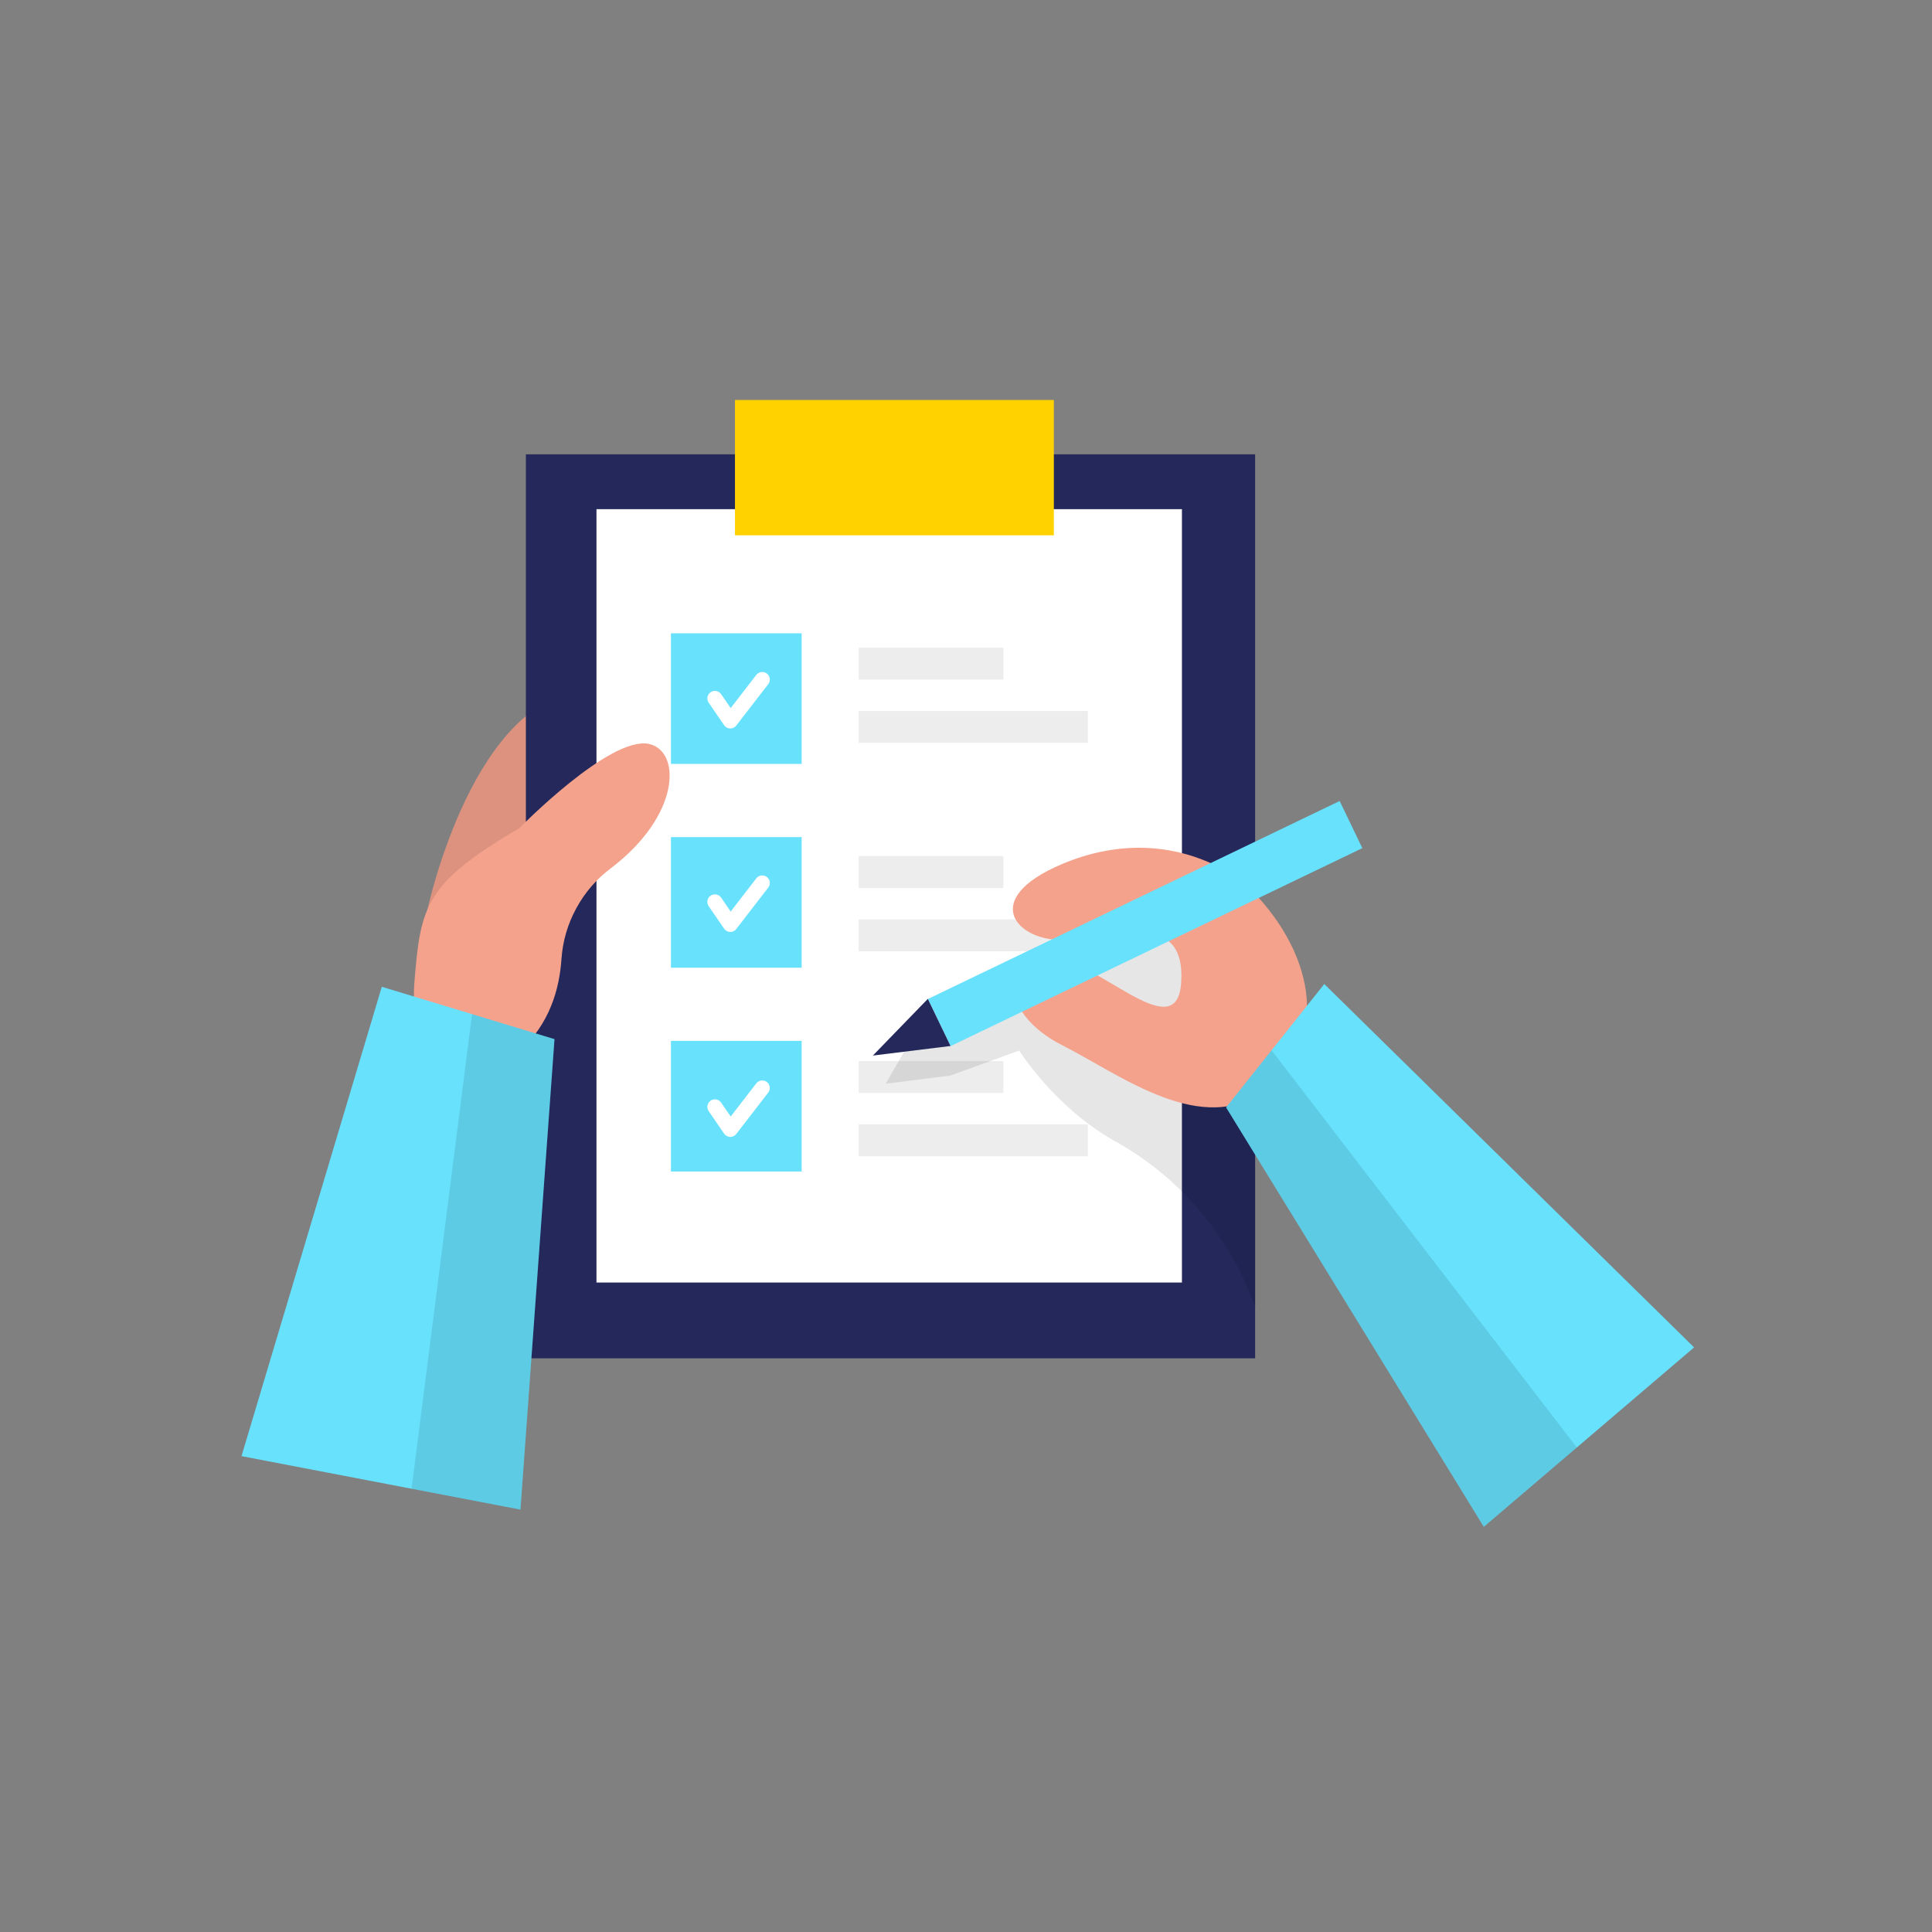 <svg width="512" height="512" viewBox="0 0 512 512" fill="none" xmlns="http://www.w3.org/2000/svg" xmlns:xlink="http://www.w3.org/1999/xlink">
	<rect x="0" y="0" width="512" height="512" fill="#808080" stroke="none"/>
	<desc>
			Created with Pixso.
	</desc>
	<defs/>
	<path id="path" d="M113.28 241.104C113.28 241.104 125.624 183.057 156.687 183.057C187.75 183.057 204.271 274.311 128.717 284.236L113.28 241.104Z" fill-rule="nonzero" fill="#F4A28C"/>
	<g opacity="0.1">
		<path id="path" d="M113.28 241.104C113.28 241.104 125.624 183.057 156.687 183.057C187.75 183.057 204.271 274.311 128.717 284.236L113.28 241.104Z" fill-rule="nonzero" fill="#000000"/>
	</g>
	<rect id="rect" x="139.365" y="120.4" width="193.255" height="239.564" fill="#24285B"/>
	<rect id="rect" x="158.071" y="134.936" width="155.152" height="204.947" fill="#FFFFFF"/>
	<rect id="rect" x="194.776" y="106" width="84.507" height="35.864" fill="#FFD200"/>
	<g opacity="0.21">
		<rect id="rect" x="227.562" y="226.867" width="38.334" height="8.447" fill="#A8A8A8"/>
	</g>
	<g opacity="0.21">
		<rect id="rect" x="227.562" y="243.653" width="60.729" height="8.447" fill="#A8A8A8"/>
	</g>
	<g opacity="0.21">
		<rect id="rect" x="227.562" y="281.185" width="38.334" height="8.447" fill="#A8A8A8"/>
	</g>
	<g opacity="0.21">
		<rect id="rect" x="227.562" y="297.985" width="60.729" height="8.447" fill="#A8A8A8"/>
	</g>
	<rect id="rect" x="177.807" y="167.83" width="34.63" height="34.617" fill="#68E1FD"/>
	<rect id="rect" x="177.807" y="221.837" width="34.63" height="34.617" fill="#68E1FD"/>
	<rect id="rect" x="177.807" y="275.843" width="34.63" height="34.617" fill="#68E1FD"/>
	<path id="polyline" d="M189.459 185.091L193.542 191.043L202.006 180.087" stroke="#FFFFFF" stroke-width="4" stroke-linejoin="round" stroke-linecap="round"/>
	<path id="polyline" d="M189.459 239.016L193.542 244.968L202.006 233.999" stroke="#FFFFFF" stroke-width="4" stroke-linejoin="round" stroke-linecap="round"/>
	<g opacity="0.1">
		<path id="path" d="M239.825 278.337L234.724 287.205L251.897 285.022L270.101 278.405C270.101 278.405 279.42 293.32 295.019 302.161C303.624 306.882 311.128 312.96 317.532 320.396C323.936 327.832 328.834 336.153 332.227 345.36L332.661 346.567L332.661 263.856L308.76 238.812L239.825 278.337Z" fill-rule="nonzero" fill="#000000"/>
	</g>
	<path id="polyline" d="M189.459 293.334L193.542 299.287L202.006 288.331" stroke="#FFFFFF" stroke-width="4" stroke-linejoin="round" stroke-linecap="round"/>
	<path id="path" d="M330.029 234.324C330.029 234.324 310.523 216.847 281.644 228.901C259.032 238.392 269.734 249.551 281.888 249.077C294.042 248.602 314.443 240.317 313.019 260.494C311.73 278.27 289.674 252.71 277.032 253.714C264.39 254.717 265.841 269.077 281.414 276.955C296.986 284.833 318.852 301.89 335.875 288.493C352.899 275.097 348.029 251.3 330.029 234.324Z" fill-rule="nonzero" fill="#F4A28C"/>
	<rect id="rect" x="355.025" y="212.274" width="13.859" height="121.069" transform="rotate(64.321 355.025 212.274)" fill="#68E1FD"/>
	<path id="polygon" d="M324.929 293.483L393.227 404.628L448.95 357.076L350.946 260.778L324.929 293.483Z" fill-rule="nonzero" fill="#68E1FD"/>
	<path id="polygon" d="M245.888 264.71L231.32 279.734L251.897 277.198L245.888 264.71Z" fill-rule="nonzero" fill="#24285B"/>
	<path id="path" d="M137.615 219.477C137.615 219.477 161.597 194.976 171.947 197.145C180.493 198.949 180.506 215.938 161.882 230.094C158.057 232.969 155.002 236.508 152.717 240.711C150.432 244.915 149.124 249.403 148.792 254.175C148.263 262.08 145.645 271.49 137.615 278.582C120.727 293.497 108.193 280.507 109.821 260.331C111.449 240.155 112.548 234.189 137.615 219.477Z" fill-rule="nonzero" fill="#F4A28C"/>
	<path id="polygon" d="M146.948 275.382L137.927 400.059L64 385.889L101.181 261.511L146.948 275.382Z" fill-rule="nonzero" fill="#68E1FD"/>
	<g opacity="0.21">
		<rect id="rect" x="227.562" y="171.64" width="38.334" height="8.447" fill="#A8A8A8"/>
	</g>
	<g opacity="0.21">
		<rect id="rect" x="227.562" y="188.427" width="60.729" height="8.447" fill="#A8A8A8"/>
	</g>
	<g opacity="0.1">
		<path id="polygon" d="M109.075 394.526L125.095 268.765L146.948 275.381L137.927 400.059L109.075 394.526Z" fill-rule="nonzero" fill="#000000"/>
	</g>
	<g opacity="0.1">
		<path id="polygon" d="M324.929 293.483L336.974 278.338L417.874 383.598L393.227 404.628L324.929 293.483Z" fill-rule="nonzero" fill="#000000"/>
	</g>
</svg>

